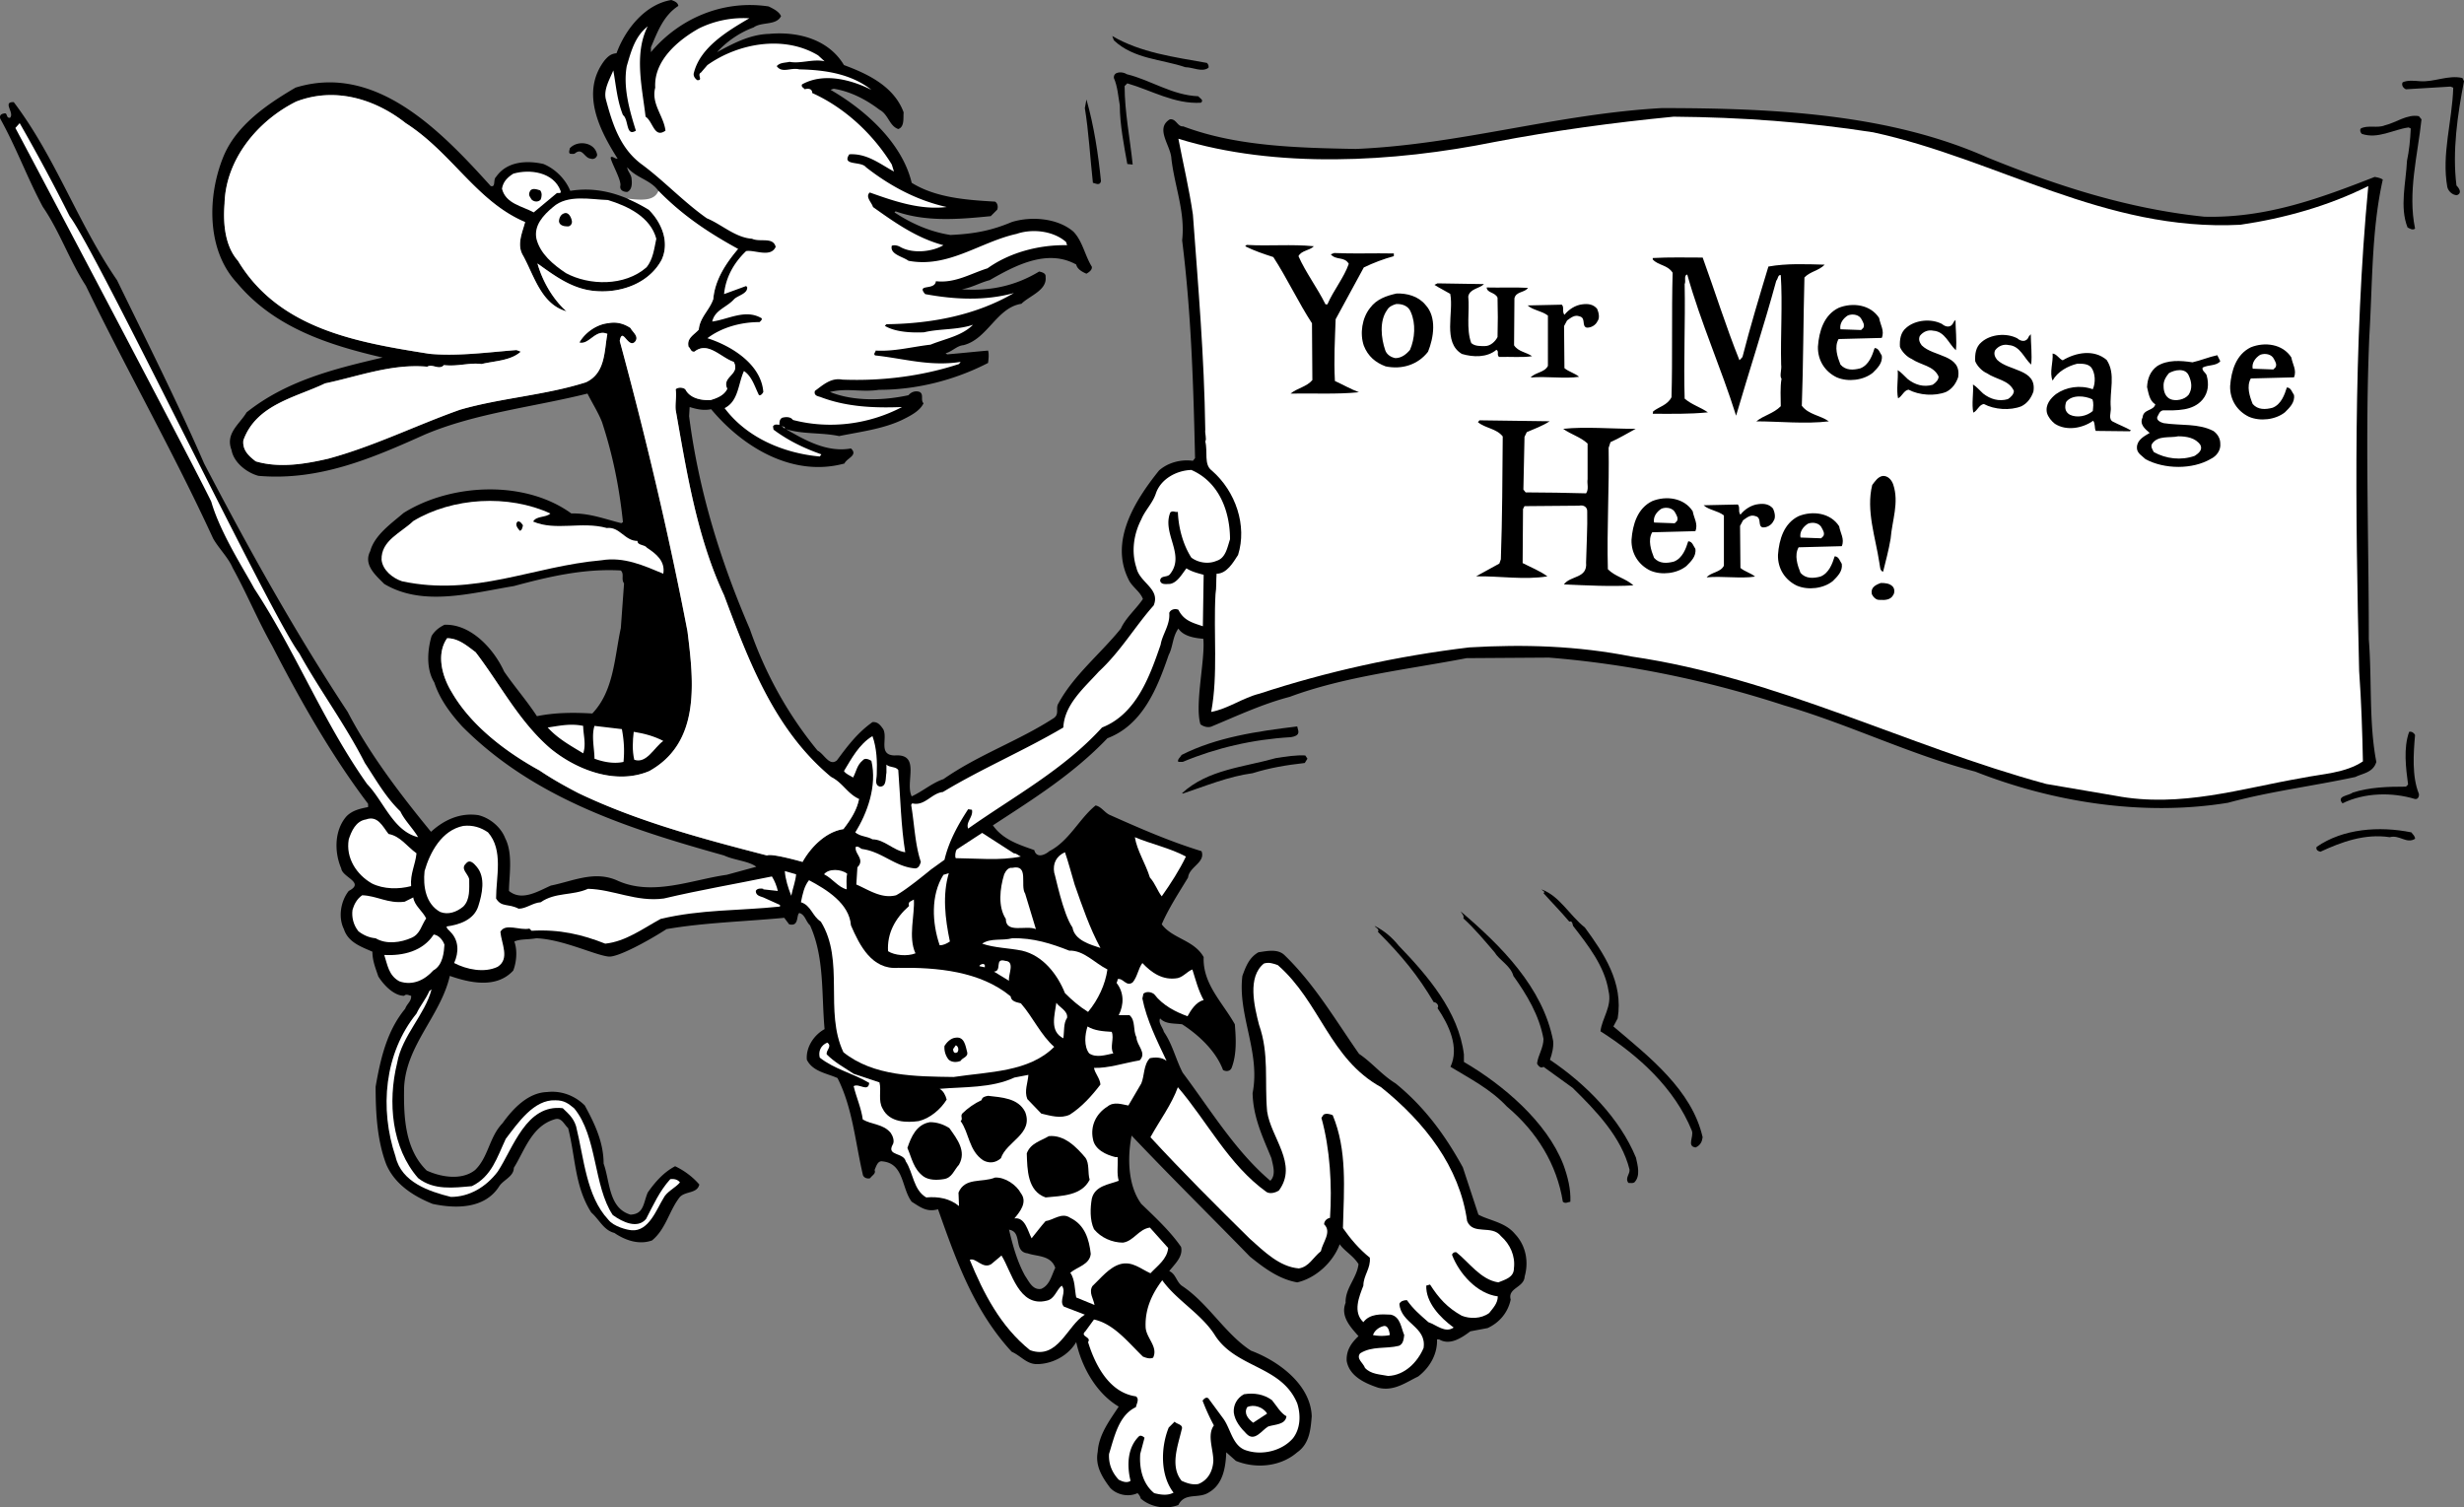 <svg xmlns="http://www.w3.org/2000/svg" width="458.262" height="280.346"><rect width="100%" height="100%" fill="#808080" stroke="none"/><path d="M223.794 118.8c-2.164-.167-3.832-.667-4.633-1.898-1.098 1.5-1 3.399-1.8 4.899-2.099 6.101-4.798 13-11.4 15.5-6.398 6.699-13.8 11.3-21.3 16.199 1.902 2.7 4.902 3.602 7.7 4.602.401 1.597 2 .898 2.8.199 3.7-1.899 5.601-6.102 8.601-8.5 1 .199 1.598 1.199 2.5 1.699 5.598 2.5 11.301 5 17.2 6.8.8 2.102-2.301 2.9-2.5 4.9-1.7 2.8-3.602 5.702-4.899 8.702 2 2.7 6 2.899 7.797 6.098-.2 5 3.5 8.402 5.8 12.5.2 2.5.403 5.5-.597 8.102-.3.699-1.101.699-1.601.398-1.301-3.5-4.5-6.5-7.602-8.5-1.5-.2-3.098 0-4.098-1.098-.402.797.5 1.7.7 2.5 1.601 2.297 2.199 5.098 3.5 7.598 5.101 6.8 9.8 14.602 16.3 20.102 1.098-1.102.5-2.801.2-4.2-1.602-3.902-3.399-7.601-3.5-12.101 1.5-7.602-2.801-14.5-1.899-21.801.598-1.598 1.2-3.398 3-4.398 1.5-.2 3.5-.7 4.797.5 5.602 5.398 9.5 12.097 13.902 18.398 2.399 1.602 4.2 3.902 6.801 5.5 5.399 4.402 9.2 9.602 12.5 15.602l2.899 8.8c2 1.098 5 1.399 6.8 3.598 2 2.102 2.598 5.102 1.801 7.902-.101 2.098-3.203 2.098-2.601 4.297-.5 2.403-2.102 4.301-4.301 5.301l-3.2.602c-1.6 1.199-3.8 2.699-5.8 1.5h-.399c.098 2.699-1.3 5.199-3.5 6.898-2.3 1.102-4.5 2.8-7.402 2.102-2.398-.801-5.398-2.102-5.898-5-.102-1.903.8-3.301 2.199-4.602-1.5-1.7-3.399-3.7-2.399-6.2-.101-2.698 2.098-4.6 2.399-7.198-1-1.602-2.598-2.403-3.5-3.7-1.2 3.297-4.399 6.297-7.899 7.098-3.402-.598-6.199-2.7-8.8-4.8-7.301-7.5-14.899-15-22-22.5-.801 4.1-.7 9.3 1.8 12.702 2.598 2.5 5.399 5.098 7.399 8 .402 1.797-1.098 3.098-2.2 4.5 1.2.5 1.301 1.899 2.301 2.7 4.899 3.199 8.098 9 12.899 12.097 5.101 1.903 11.101 6.301 11.3 12.203-.199 2.399-.398 5.098-2.699 6.7-3.101 2.699-7.699 3.097-11.402 1.597l-1.797-1.597c-.101 2.8-.601 6-3.3 7.5-1.903 1.199-4.403-.102-5.602 2.3-2.3.899-5.2.399-7-1.203-.098-.398-.3-.699-.598-1-1.703.801-3.902.301-5.101-1-1.5-2-2.801-4.097-2.301-6.699.2-3.2 2.2-5.8 3.902-8.398-4.203-2.5-6.902-7.403-7.902-12-1.399 2.398-4.2 4-7.098 4.097-2.101.102-3.101-1.5-4.902-2.297-7.098-7.703-10.399-17.203-13.7-26.5-2.1.598-3.3-.402-4.898-1.402-1.902-2.5-1.402-7.098-5.402-7.5-.899-.2-1.2.902-1.5 1.602.3.699-.5 1-.8 1.5-.4.199-1.298 0-1.4-.7-1.398-6-1.898-12.402-4.699-17.902-2-.898-4.601-1.2-5.699-3.398-.203-2.301 1.297-4.602 3.297-5.7-.598-6.601 0-13.3-2.7-19.3-.8-.7-.898-2-2-2.301-.597.398 0 2.601-1.898 2.101l-.902-1.203c-7.5.703-15 .903-21.898 2.102-3.399 2.199-9.168 5.332-10.801 5.101-2.531-.27-8.5-3.203-13.399-3.402-1.8.3-2.902.102-4.101.602.601 1.699.402 3.8-.2 5.398-3.1 3.402-8.1 2.3-11.8 1-1.7 7.402-8.098 12.8-8.5 20.7-.098 5.402.101 11.5 4.2 15.5 2.6 1.202 6.5 1.902 9-.098 2.5-2.403 2.6-6.102 5.1-8.7 2-2.8 4.801-5.703 8.301-5.8 2.5-.301 5.098.597 7 2.5 1.801 3.3 3.5 6.8 3.5 10.8 1.2 3.297.899 8.297 5 9.5 2.5-.101 2.368-2.101 3.2-4.101 1.398-2 3-3.801 5.101-4.899 1.7.797 3.297 2 4.5 3.399-.402 1.699-2.5 1.199-3.601 2.3-2 2.5-2.602 6-5.2 8.098-2.5.903-5.101-.097-7-1.398-2-.5-2.8-2.5-4.3-3.801-3.102-4.898-2.899-10.2-4.301-15.7-.8-.698-1.2-2.1-2.598-1.6-4.203 1.3-5.5 5.8-7.5 9 0 1.6-1.902 2.202-2.703 3.402-2.7 4.3-8.2 4.199-12.398 3.3-3.5-1.402-7-3.601-8.602-7.3-1.7-4.403-2-9.5-2-14.5.902-5.2 2.102-10.403 5.5-14.5.3-.903 1.203-1.403 1.102-2.403-.5-.097-.899-.398-1.301 0-1.899 0-3.8-2-4.8-3.597-.5-1.5-1.099-2.903-1.099-4.602-2-.898-4.5-1.7-5.3-4.2-1.102-2.198-.602-5.198.898-7.1 3.102-1.598-1.2-2.5-1.398-4.2-1.301-3-1.301-7.098 1-9.7 1.101-1.1 2.5-1.398 4-1.698v-.602c-6.899-9.098-12.735-19.465-17.832-29.367-2.801-5-4.668-9.633-7.368-14.531-.8-1.903-2.632-3.668-3.632-5.47-7.403-16.097-15.97-31.097-23.668-47-3-4.597-4.899-10.163-8-14.663C5.063 33.066 3.063 27.5.063 22.102c-.203-.602.098-.903.7-1 .699-.2.3.898 1.097.8.902-.902-1.5-3 .703-2.902 7.797 10.3 11.899 22.5 19.2 33.102 5.5 11.3 11.199 22.597 16.199 34.097 8.199 15.703 16.8 31.203 26.699 46.203 4.101 7.899 10 15.598 15.5 22.297 2.402-2.199 5.402-3.597 8.8-3.097 2.102.5 4.2 2.199 5 4.3 1.5 2.899.7 7.098.7 9.797 2.402 2 5.5 0 7.8-1 4-.797 8-2.797 12.2-1 6.601 3.102 14-.097 20.5-1l5.5-1.5c-1.5-1.097-4.098-1.199-6-2.097-17.5-4.903-35.3-10.5-48.7-24-2.199-2.403-4.199-5.102-5.199-8.2-1.5-2.402-1.3-5.902-.5-8.601.598-1 1.399-1.602 2.399-2.102 4.902-.199 9.2 4.5 11.101 8.703 2 2.899 4.2 5.399 6.098 8.297 3.402-.699 6.902-.699 10.3-.5 4-4.199 4.102-10.297 5.302-15.898l.601-8.301c-.601-.8.098-1.7-.601-2.398-6.899-.403-13.602 1.199-19.899 2.898-7.902 1.3-16.902 3.902-24.101-.398-1.7-1.7-3.899-3.602-2.602-6.102.8-3 4-5.2 6.203-7.098 8.797-5.5 22.5-6.203 31.2.098 3.398-.098 6.398 1.102 9.3 1.8l.297-.198c-.7-6.602-1.898-12.5-3.898-18.602-.7-1.8-1.801-3.5-2.7-5.3-10 2.5-20.699 3.6-30.199 7.6-9.601 4.302-19.601 8.7-31 7.7-2.203-.598-4.601-2.5-5-4.8-1.203-3.098 1.5-4.798 2.797-7 7.402-5.9 16.3-8.098 25.3-10.2-9.898-2.3-20.097-5.5-27.097-13.898-5.703-6.102-5.5-16.2-2.5-23.5 2.399-5.801 8.098-9.7 13.399-12.801 14.898-4.602 27 8 36.3 18.3 1 .301.399-1.199 1-1.699 2-2.902 5.7-3.101 8.801-2.402 2.2.902 4.098 2.8 5 5 3.852-.629 7.36.066 10.594 1.43A31.822 31.822 0 0 1 120.66 39c2.402 2.402 3.902 6 2.402 9.3-2.402 4.5-7.8 6.302-12.601 5.802-4.102-.403-7.301-2.801-10.5-5.102.898 3.2 2.8 6.602 5.398 8.902-4.7-1.3-6-6.601-8.098-10.402-1.199-2-.101-4.3.399-6.2-9-3.8-13.598-12.898-22.2-18.398-5.699-4.5-13.199-6.8-20.398-4-7.203 3.598-13.101 10.797-13.3 19-.301 3.7.097 7.899 2.5 10.598C51.961 61.3 66.66 63.7 79.86 65.8c5.203.5 11-.3 16.203-.698l.797.3c-1.898 1.7-4.797 1.7-7.297 2.297-2.3-.297-4.402.5-7 .203-.902 1-2.101-.3-3.101.297-6.602-.597-12.801 1.801-19 3.102-5.399 2.601-12.801 3.898-15.2 10.601-.199 1.797 1 2.899 2.301 3.899 4.399 1.3 9.2.5 13.5-.5 8.5-2.301 16.297-6.2 24.5-9.102 7.598-2.199 15.899-2.699 23.399-5.097 3.699-1.7 3.398-5.903 4-9-2.2-1-3.399 2.097-5.2 1.597 1-1.797 3.2-3.398 5.399-3.597 1.5-.301 2.902.097 4.101.898.399.8 1.7 1.602.801 2.602-1.3 1.199-2.3-2.903-2.8-.2 4.8 17.7 9.097 35.797 12.597 54 1.203 9.598 2.402 20.7-7.098 26-6.101 2.598-13.402-.101-18.402-4.203-5.898-5.097-9.297-11.898-13.898-17.898-1.602-1.2-3.2-2.602-5.301-2.602-2.098 3-.899 7.203.902 10.102 3.598 6.199 10.098 11.101 16.297 14.5 2.203 1.5 4.703 2.898 7.203 4.199 11.098 5.3 23.098 8.5 35.098 11.602.7-.403 5.2.8 6.601 1.199 1.5-2.7 4.301-5.602 7.598-6.102 1.3-1.699 2.5-3.5 2.902-5.597-2.199-1-3-3-5.199-4.102-10.5-8.7-15.3-21.5-19.902-33.8-5-10.7-6.899-22.598-9-34.5-.098-1.298.2-2.598 0-3.798.402-.402 1.3-.402 1.8 0 .801 1.598 2.801 2.098 4.7 2 1-.3 2.5-.8 3.101-2.101-1.101-2.301 2.5-2.602 1.2-5-2.399-.801-4.801-3.899-7.301-1.899-.7.098-.7-.601-1.098-.902-.402-1.598 1-2.2 1.899-3.2.199-2.3 2-3.6 2.699-5.698.3-3.602 2.402-6.7 4.601-9.301-5.3-2.899-10.199-6.102-14.8-10.801-1.5-2.098-4.2-2.398-5.801-4.398 0 .699.8 1.398.8 2.199.102.8.102 2-.8 2.398-.7 0-1.399-.297-1.3-1.097.3-1-1.7-4.352-1.798-5.301.297-.399.797.3 1.297.199-3.297-5.2-7-12.3-2.398-18.3.699-.798 1.199-1.2 2.199-1.298C116.262 5.5 119.96.801 124.86 0c.5.2 1.202.402 1.3 1.102-2.8 1.8-3.899 4.898-5.098 7.699v.898c5.2-6.199 13.297-9.797 21.899-8.5.8.403 1.898.903 2.3 1.801-.902 1.8-3.601 1-5.101 2.102-2.5.898-5 2.597-6.8 4.597 2.8-1.5 6-3.297 9.702-3.398 5.5-.5 11.098 1.101 13.899 5.8 4.3 1.598 9.3 3.899 11.101 8.801-.101 1 .2 2.7-1 3.098-1.703-.598-1.8-2.7-3.5-3.598-2.5-1.902-5.402-3.402-8.5-3.902l-.601.2c6.398 3.702 13.3 9.8 15.101 17.3 4.5 2.8 10.297 3.2 15.5 3.5.5.3.598 1 .399 1.5l-1.2 1.2c-6 .6-12.101 1.1-17.699-.9l-.203.2c3.203 2.102 6.602 3.602 10.402 4.2 4.399-.2 7.598-.798 11.399-2.4 3.5-1.1 8.5-.8 11.5 1.802 1.7 1.8 2.101 4.398 3.402 6.5.098.597-.5 1-1 1.3-.703-.3-1.703-.8-1.902-1.703-5.399-3-11.399.203-16.098 2.903-1.902.5-3.3 1.398-5.203 1.699 5.402.398 10.102-.7 14.402-3.301.5.102 1.301.3 1.2 1 .3 2.5-3 3.5-4.5 5-4.602.7-6.301 6.602-10.801 7.7-1.2.1-2.098 1.202-3.3 1.5l.3.202c2.5-.203 5.2-.5 7.601-.703.2.602.098 1.602 0 2.301-6 3.102-13.101 5-20.3 5-3.301.5-5.899-.398-9.102.402 4.5 1.797 10 1.598 14.602.598.5-.598 1.3-.898 2.101-.598.797.5.098 1.5.7 2.098-.7 1.5-2.602 2.402-4 3.102-3.602 1.699-7.801 2.199-11.7 3-3.3-.7-6.8-.301-9.902-1.301 3.601 2.101 7.7 4.398 12.101 3.601 1.399 1.297-.8 1.797-1.199 2.797-9.5 2.602-18.8-2.898-24.8-10.097-1.403.3-2.7 0-4-.403l-.102 1.703c1.8 14 5.902 27.098 11.3 39.598 2.801 8.102 7 15.8 12.602 22.602 1.2.597 2.2 3 3.598 1.8 2-2.703 3.8-5.101 6.601-7.101 1-.102 1.5.601 2 1.3.899 1.7-1 4.801 2.098 4.899 5-.398 1.902 5 3.203 7.602 2-.903 3.797-2.5 5.899-3.2 6.601-4.601 14-7.101 20.601-11.402 1-.8.2-1.8.797-2.7 2.8-5.198 7.902-9.3 11.602-13.898.898-2 2.898-3.703 4.101-5.5-.5-1.402-2.101-2.3-2.703-3.703-3.5-7.097 1.203-14.597 5.703-20.199 1.7-1.5 4.098-2.098 6.297-1.8l.402-.5c-.3-13.298-.699-26.9-2.402-40.5.602-5.298-1.398-10-2-15.2-.098-2.398-3.098-5.598-.297-7.3 1.2-.2 1.399 1.402 2.5 1.3 9.797 3.7 21.098 4 32.098 4.2 19.3-.798 37.3-6.5 56.902-7.598 21.098 0 42.399 1.097 60.598 9.199 12.8 5.199 25.902 9.5 40.3 11 11.602.3 21.7-3.5 31.7-7.399.5.098 1.101.2 1.5.5-2.098 9.399-1.899 19.098-2.5 29.098-.8 18.402-.098 37.602-.098 56.402.598 7.598 0 15.598 1.399 22.797-.602 2-2.5 2.102-3.899 2.801-7.902 1.7-16 2.7-23.703 4.8-16 2.602-32.797-.198-47-5.8-12.2-3.2-23.5-8.8-35.5-12.3-14.098-4.598-28.797-7.7-43.797-8.9l-15.3.102c-10.903 2.098-22.7 3.399-32.903 7.2-5 1.3-9.7 3.5-14.5 5.5-.7.3-1.598 0-2.098-.403-1.101-3.699.934-12.199.532-15.898ZM187.66 228.7c.7 2.902 1.5 5.902 3 8.6.7 1 1.402 2.7 3 2.4 1.601-.7 1.902-2.5 2.601-3.9-.8-2.398-3.5-2.1-5.101-2.698-2.8-.301-.899-4-3.5-4.403"/><path fill="#fff" d="M122.462 35.5c4.601 4.7 9.5 7.902 14.8 10.8-2.199 2.602-4.3 5.7-4.601 9.302-.7 2.097-2.5 3.398-2.7 5.699-.898 1-2.3 1.601-1.898 3.199.399.3.399 1 1.098.902 2.5-2 4.902 1.098 7.3 1.899 1.301 2.398-2.3 2.699-1.199 5-.601 1.3-2.101 1.8-3.101 2.101-1.899.098-3.899-.402-4.7-2-.5-.402-1.398-.402-1.8 0 .2 1.2-.098 2.5 0 3.797 2.101 11.903 4 23.801 9 34.5 4.601 12.301 9.402 25.102 19.902 33.801 2.2 1.102 3 3.102 5.2 4.102-.403 2.097-1.602 3.898-2.903 5.597-3.297.5-6.098 3.403-7.598 6.102-1.402-.399-5.902-1.602-6.601-1.2-12-3.101-24-6.3-35.098-11.601-2.5-1.3-5-2.7-7.203-4.2-6.2-3.398-12.7-8.3-16.297-14.5-1.8-2.898-3-7.1-.902-10.1 2.101 0 3.7 1.402 5.3 2.6 4.602 6 8 12.802 13.9 17.9 5 4.1 12.3 6.8 18.401 4.202 9.5-5.3 8.301-16.402 7.098-26-3.5-18.203-7.797-36.3-12.598-54 .5-2.703 1.5 1.399 2.801.2.899-1-.402-1.801-.8-2.602-1.2-.8-2.602-1.2-4.102-.898-2.2.199-4.399 1.8-5.399 3.597 1.801.5 3-2.597 5.2-1.597-.602 3.097-.301 7.3-4 9-7.5 2.398-15.801 2.898-23.399 5.097-8.203 2.903-16 6.801-24.5 9.102-4.3 1-9.101 1.8-13.5.5-1.3-1-2.5-2.102-2.3-3.899 2.398-6.703 9.8-8 15.199-10.601 6.199-1.301 12.398-3.7 19-3.102 1-.597 2.199.703 3.101-.297 2.598.297 4.7-.5 7-.203 2.5-.597 5.399-.597 7.297-2.297l-.797-.3c-5.203.398-11 1.199-16.203.699-13.2-2.102-27.898-4.5-35.598-17.301-2.402-2.7-2.8-6.898-2.5-10.598.2-8.203 6.098-15.402 13.301-19 7.2-2.8 14.7-.5 20.399 4 8.601 5.5 13.199 14.598 22.199 18.399-.5 1.898-1.598 4.199-.399 6.199 2.098 3.8 3.399 9.102 8.098 10.402-2.598-2.3-4.5-5.703-5.398-8.902 3.199 2.3 6.398 4.7 10.5 5.102 4.8.5 10.199-1.301 12.601-5.801 1.5-3.301 0-6.899-2.402-9.301a31.822 31.822 0 0 0-4.004-2.07c3.055.37 5.055.37 5.805-1.43m101.25 80.969.148-9.567c-1.098-.3-2.297-.601-3.2-1.203-.8 1-1.698 2.703-3.097 2.903-.703 0-1.601.199-1.8-.602.097-1.098 1.398-.5 1.898-1.3 2.8-3.598-1.598-7.5 0-11.4.5-.398.8 0 1.402-.1.098 2.8.899 6 2.5 8.5 1.2.902 3.098 1.3 4.7.6 1.699-.5 2-2.5 2.5-4 0-5.3-2.102-10.698-7.2-12.898-2.8.098-5.703 1.7-6.601 4.399-.602 1.8-2 3.101-2.7 4.8-1.402 2.7-1.902 6-.902 9 .602 2.801 4.5 3.899 3.203 7-3.402 3.801-6.101 8.5-10.203 12.301-2.7 3-6.398 6.098-6.598 10.399-7.3 4.3-15.101 7.601-22.402 12-2.098.199-3.398 2.699-5.7 2.101l-.198.297c.601 3.5.699 7.301 1.8 10.602-.199.601-.402 1.199-1.101 1.199-3.7-.3-6.098-3.098-9.8-3.598-.4-.101-.7-.601-1.2-.402-.3 1.3 1.8 2.3.3 3.8l-.199 3.2c2.301 1 4.7 2.7 7.399 2 1.902-1 6-4.398 6.5-4.8l2.5-1.798c.8-3.402 2.5-6.5 4.402-9.402l.7.102c.3 1.3-1.2 2.3-.7 3.5 8.5-6 17.7-10.903 24.899-18.801 6.398-2.5 8.898-9.602 10.898-15.399.3-1.902 1.8-3.703 1.602-5.902.199-.598 1-.898 1.699-.598 1 2 2.55 2.399 4.55 3.067"/><path fill="#fff" d="M139.36 3.402c-4.098 2.399-9.098 5.399-10.297 10.098-.203.602.2 1.102.598 1.402 1.2.098-.098-1 .7-1.402l1.202-1.398C137.36 8 145.86 6.5 152.161 10.3l1.2 1.101c-2.099-.5-4.5.5-6.5.098-.798.2-1.798.102-2.4.8 1 1.4 2.602.2 4.2.602 5 .098 9.7.899 13.402 3.797-3.601-1.797-8.8-3.297-12.902-1-.2.5.3.602.5.903.7-.2 1.402-.102 1.402.699 6 2.699 11.297 7.601 14.797 13.3l.402 1.301c-2.601-1.402-5-3.402-8.3-3.203-1.5 2.203 2.199 1.203 3.101 2.403 4.598 3.597 9.598 6.199 15 7.398-4.902.602-9.8-1.098-14.3-2.7-.903.802.398 1.9.597 2.7 4.203 3 8.203 5.8 13.102 7.102-1.801 1.097-5.399 1.699-7.899.398-.5-.3-1.101-.5-1.703-.3-.398 1.6 2 2 3.102 2.8 7.398 1.402 13.3-3.5 20.101-5 2.899-1 6.797-.598 9.2 1.5l.199.602c-5.102-.102-10.602 1.3-14.801 4.3-3.2 1-6 2.797-9.598 2.399-.203 1.8-3.703.398-2 2.398 5.399 1 11.098 1.301 16.5-.199-7 4.102-15.3 5.7-23.703 5.8l-.297.302c2 1.199 5.098 1.3 7.297 1.199 2.902-.7 6.102-.399 9.102-1.399-2.102 2.098-5.2 2.598-7.899 3.7-3.5.398-6.703 1.3-10.203 1.097 0 .301-.5.602-.098.903 5.5.597 10.2 2.097 15.899 1.199l-.301.398c-6.7 2.203-14.098 3.203-21.7 2.903-2.097-.403-3.597 1-5.097 2.097-.3 1 .797 1 1.2 1.203 4.8 1.797 9.898 2 15 1.797-6.102 3.203-13.403 4.203-20.301 2.403-.399-.602-1.301-.602-2-.403-.5.301-.5.801-.5 1.301-.399 0-.899-.2-1.2.3l.098.602c2.8 2.098 5.8 3.5 8.902 4.598l-.3.402c-6.602-.601-13.5-3.402-17.7-9 2.598-1.3 2.5-4.5 3.598-6.902 1.5 1 2 2.902 2.8 4.5.403.102.7-.398.802-.598-.399-5.203-6-8.601-10.399-10 2.5-1.902 6-3 9.7-3 .199-.203.5-.402.398-.703-3-1.797-6.2.203-9.2.602.5-2.2 2.7-2.602 4.102-4.2.797-.699 2.5-1 2.399-2.199l-.2-.203-4.101 1.5c.3-3 1.7-5.699 4.101-8 1.5-.297 4.598 1.301 5.5-.797-.5-1.902-2.902-.8-4.402-1.5-3.098-.203-5.7-2.703-8.398-3.8-4.399-3.102-8.102-7.102-12.2-10.102-4-3-5.402-7.598-6.601-12.098-.399-1.8.7-3.601 1.402-5.3.5 2.699.7 5.597 1.797 8.3 1.102.797.5 4.098 2.402 2.899-1.199-3.801-2.402-8.102-1.699-12 .797-2.7 1.5-5.5 3.899-7.399-2.602 5.098-1 11.5-.399 16.797 1.399.903 1.598 4.102 3.7 2.602-.301-2.7-2.7-5-1.903-8-.297-5 4.203-8.801 8.102-11a18.681 18.681 0 0 1 9.398-1.899"/><path d="M224.462 11.7c.199.202.398.5.3.902-1.199.898-2.902-.102-4.3-.102-4.399-1.5-9.602-1.5-13.301-5l-.3-.8c5.3 3.1 11.5 3.902 17.6 5m-1.601 6.202c.3.399 1.102.7.5 1.2-4.898.3-9.2-2.301-13.7-3.602l-.5.5c0 4.8 1 9.7 1.5 14.602l-1-.102c-.597-3.3-1.398-7.398-1.398-10.898-.3-1.7-.402-3.5-1.101-5.102-.098-1.3 1.7-1.2 2.402-.7 4.5 1.102 8.399 3.9 13.297 4.102m235.402-2.8c-1.199 6.199-2.199 13-1.402 19.398.5.5 1.102 1.402.102 1.8-.801 0-1.602-.698-1.801-1.5-1.098-6.1.902-12.198 1.101-18.5l-.5-.198-8.3.5c-.5-.2-.899-.801-.602-1.301.902-.399 2-.301 3.203-.2 2.7.2 5.2-1.199 7.899-.601l.3.602M204.762 33.7c-.199.902-1 .402-1.5.3-.5-4.5-.8-9.7-1.5-13.898l.301-1.602c1.399 4.902 2.2 10.2 2.7 15.2"/><path d="M450.36 22.2c-.7 6.6-2.598 13.6-1.2 20.3-.398.402-1 0-1.398-.2-1.5-3.8-.3-8.3-.101-12.398.402-1.902.601-3.902.7-6l-.4-.203c-2.898.403-5.699 2.203-8.699 1.203-.3-.3-.402-.703-.199-1 1.297-.703 3.098 0 4.5-.601 2.098-.5 4.098-2.102 6.297-1.7l.5.598"/><path fill="#fff" d="M348.36 24.602c23.102 5 43.102 18.5 68.3 17.199 8.2-1.2 16.403-3.5 23.802-7.2-2.801 29.5-2.399 60.801-1.7 90.2.399 5.5.598 11.601.7 16.8-3.301 2.2-7.5 2.301-11.399 3.098-11.101 1.903-22.5 5.602-34.601 3.301l-12.899-2.2c-26.101-7.1-49.8-19.698-77.101-23.698-10.102-2-20-2.301-30.2-1.7-13.402 1.598-26.5 4.5-39 8.598-3.199.8-5.8 2.8-9 3.402 1.301-6.902.399-14.703.801-21.902.2-1.2.098-2.5.2-3.8 1.898 0 3.097-2.098 4-3.5 1.699-5.4-.403-11.798-4.903-15.7-1.5-1.098-.7-3.5-1.2-5.398.302-.5-.097-1.403 0-2.2-.198-13.703-1.3-26.402-2.3-40-.7-4.8-1.797-9.402-2.7-14.101 18.102 5.601 40 4.398 58.802.601 11-2.101 22-3.601 33.3-4.703 12.598.102 24.899 1 37.098 2.903"/><path d="M111.063 28.8a.89.89 0 0 1-1.203.7c-1.2-.098-1.5-2.098-2.898-1-.2.2-.602.102-.899.102-.402-.2-.101-.7-.101-1 1.398-1.602 4.699-1.2 5.101 1.199"/><path fill="#fff" d="M104.262 35.5c.2.7-.601.2-.8.5l-4.2 3.5c-2.199-1.2-5.199-1.598-5.902-4.398.203-1.301 1-2.102 2.102-2.801 3.101-.899 7.5-.301 8.8 3.199"/><path d="M100.462 35.402c.398.5.3 1.2.101 1.7-.402.5-1.203.5-1.703 0-.2-.403-.598-.7-.398-1.301.3-1 1.3-.602 2-.399"/><path fill="#fff" d="M113.063 37.2c3.598 1.1 7.899 3.1 9 7.202-.402 1.899-.601 3.797-1.8 5.297-4.102 3.602-10.7 3.403-15 1.102-2.403-1.602-4.801-3.602-5.5-6.399-.5-2.5 1.3-4.402 3.097-5.902 2.703-2.398 7-1.398 10.203-1.3"/><path d="M106.36 41.102c.102.5-.297 1.097-.898 1-.602 0-1.399-.2-1.5-.903 0-.597.3-1.297.898-1.5.902-.398 1.402.801 1.5 1.403"/><path fill="#fff" d="m145.962 79.7-.602-.5.602.3zM102.36 95.5c-.797.8-2.598.402-3.2 1.5 4.2 1.8 9-.098 13.7 1.2 2.402-.298 3.3 2.402 5.703 2.402 0 .898 1.297.597 1.797 1.3 1.703 1.098 3.402 2.5 3 4.797-3.598-1.5-7.297-3.199-11.5-2.5-12.7 1.102-23.598 6.801-37.098 3.903-1.8-.602-3.601-2.102-3.8-4-.102-3.602 3.601-5 5.898-7.2 7.3-4.402 17.703-5 25.5-1.402"/><path d="M97.262 97.7c-.101.402-.199 1-.601 1-.3-.4-1-1.098-.399-1.7.5-.098.7.3 1 .7"/><path fill="#fff" d="M12.946 40.2c5.098 6.702 37.516 74.5 42.715 81.3 3.7 6.7 8.601 13.3 12.2 20.402 2 3 3.8 6.297 6.6 9 .801 1.7 2.301 3.098 3.301 4.797-4.601-1.097-6.402-6.699-9.5-9.898-8.199-11.602-13.27-24.633-20.968-36.332-1.7-3.2-6.332-10.336-8-16.168C36.696 87.8 5.762 29.199 2.86 23.8l.8-.899A357.673 357.673 0 0 1 12.947 40.2m95.515 94.8c0 1.602.601 3.402 0 5.102-2.301-1.403-4.7-2.7-6.602-4.801 2.102-.301 4.203-.801 6.602-.301m7.198.602c.403 2.199.5 4 .302 6.097-1.801.403-3.801 0-5.399-.597 0-1.801-.601-4.2 0-6.102l5.098.602"/><path d="M241.462 135.902c.199.899-.801 1.098-1.399 1.2-7 .398-13.902 2-20.101 4.597h-.801c-.3-.398.402-.898.601-1.297 6.5-3.3 14.098-4.402 21.5-5.3l.2.8"/><path fill="#fff" d="M123.36 137.8c-1.7 1.2-3.098 4.302-5.398 3.5-.399-1.698-.301-3.5-.102-5.198 1.902.3 3.8.8 5.5 1.699"/><path d="M449.16 136.7c-.3 3.402-.597 7.702.7 10.902.102.398-.098 1.097-.7 1-4.3-1.301-9.398-1.2-13.5.8-1.198-1.402 1.2-1.402 1.903-2 3.2-1 6.399-1.101 9.899-1.101l.398-.399c-.398-3-.898-6.8.203-9.8.5-.102.899.199 1.098.597"/><path fill="#fff" d="M163.063 144c0 .902-.5 2 .598 2.3 1.3 0 1-1.698 1.2-2.6v-1.5c.6.6 1.702.3 2.202 1 .399 5.1.5 10.5 1.297 15.3-2.2-.3-3.898-2.398-6.098-2.398-1-.602-2.3-.5-3.199-1.301 2.2-3.5 4.098-8.602 3-13.301-.5-.3-1.203-.598-1.601-.098-1.102.899-1.2 2.098-1.801 3.2-.598-.403-1.3-.602-1.7-1.2 1.4-2.3 2.801-5 5.301-6.5.801 2.2.899 4.797.801 7.098"/><path d="m243.16 141.102-.5.8c-3.5.399-6.5.899-9.698 1.899-4.5.601-8.801 2.398-13 3.8l-.102-.101c4.8-4.398 11.402-4.8 17.402-6.5 1.801-.3 3.899-.598 5.5-.5l.399.602"/><path fill="#fff" d="M72.262 155.102c2.2.398 3.399 2.3 5.2 3.597-.2 2.102-1.2 3.801-1 6.102-2.301.601-5.102.601-7.301-.5-2.8-1.602-4.899-4.7-4.3-8.2.5-1.5 1.3-3.402 3.202-3.699 2.2-.8 3.098 1.297 4.2 2.7m18.499-.302c2.899 3.302 1.5 8.302 1.5 12.302 1.032 1.699 2.2.867 4.2 1.898 1.398 0 2.601-1.098 4.101-1.2 2.7-1.898 5.899-1.198 8.797-2.5 4.703.102 9 2.5 14.102 1.802 6.8-1.602 13.3-2.7 20.101-4.102.5.8.899 1.8 1.098 2.7l-2.7-.298v-.101c-.398-.102-1.199-.102-1.398.398 0 .903.899 1 1.399 1.203l3.101 1.399v.3c-7.601.801-14.703.5-22.203 2.301-3.297 1.797-6.5 4.2-10.297 4.598-4.3-1.7-8.5-2.7-13.703-2.398l-.398-.403c-1.801.403-4.5-1.097-5.399.602.2 2.199 1.797 5-.5 6.5-2.5 1.199-5.8.5-8.101-.7.898-2 .898-4.199-.7-5.8-.199-.301-.699-.5-.699-1 2.297-.301 5.098-1.2 5.899-3.801.699-2.2 1.398-5.3-.301-7.3-.5-.598-1.3-1.5-2-.598-1.098 1 .402 1.898.601 2.898 0 1.8.2 3.8-1.101 5.102-1.2 1-2.8 1.597-4.3 1-2.7-1.5-3.2-4.801-2.9-7.602 1-3.5 3.2-7.598 7.2-8.398 1.8-.2 3.3.3 4.601 1.199"/><path d="M449.16 156c-1.597 1-2.898-.8-4.698-.3-4.7-.7-9 .902-12.899 2.702-.5-.101-.902-.402-.703-.902 4.902-3.398 11.602-3.898 17.602-2.7.3.4.699.7.699 1.2"/><path fill="#fff" d="M188.563 158.7c.5 0 .797.402 1.297.6-3.898.802-8.23.333-12.098.302-.199-.2-.101-1.332.2-1.633l4.699-3.067 5.902 3.797m32 .601c-1.203 2.5-2.8 5-4.5 7.4-.8-1-1.203-2.4-2.203-3.5-.797-2.598-2.398-5-2.797-7.5 3.098 1.3 6.5 2 9.5 3.6m-20.703 5.2c1.402 4 2.8 8.102 4.8 11.8-1.8-.6-4.8-1.398-5.198-3.8-1.801-2.598-3.2-9.8-3.399-10.2-.3-1.698.399-3.1 2-3.8.598 1.7 1.2 4 1.797 6m-9.2 1.7 2 6.6c-1.8-.8-5.597.9-5.597-1.898-1.5-2.3-1.101-5.703-.3-8.3.3-.602.699-1.301 1.5-1.2 3.199-.703 1.398 3.297 2.398 4.797m-33.098-3.699c-.203.8-.101 1.902-.101 2.902-1.602-.402-2.602-2-4.2-2.8.801-1.102 3.2-1 4.301-.102m-9.5.102c-.101 1.3-.601 2.5-.902 4-.598-1.5-1.098-3.102-1.2-4.602l2.102.602m28.597 12.5c-.597.398-1.198.699-1.898.699-1.402-4.102-1.699-9.301.7-13.102l1-.297c-1.2 4-.7 8.399.199 12.7m-18.399-3c1.598 3.699 3.899 8.3 8.801 7.898 7.2-.098 15.2.602 20.899 5.3.101 1 1.199 1.102 1.898 1.302 2.203 2.5 3.703 5.898 6.203 8.097-4.703 4.703-12.101 4.602-18.703 5.602-7.098-.102-14.898-.102-20.5-4.602-3.598-7.597.3-17-4.2-24.297-1.597-1-1.8-3-3.698-3.601.3-1.5.601-3 1.5-4.102 3.199 1.703 7.5 4.301 7.8 8.403"/><path d="M294.762 172.5c3.5 4.8 7.2 10.2 6.098 16.902l-.797 1.5c6.598 5.598 14.598 11.797 16.598 20.598-.098.8-.399 1.5-1.3 1.902-1.7-.203-.298-2-.7-3.101-3.2-7.899-9.899-14-17-18.5.3-2.5 2.2-4.602 1.5-7.5-.7-4.602-3.899-8.602-6.598-12.102-.101-.297-.101-1-.703-.797-1.598-1.902-3.2-3.5-4.797-5.3l.2-.2-.602-.5c3.402 1.2 5.2 4.797 8.101 7.098"/><path fill="#fff" d="m75.262 167.7 1.598-.798c.203 1.5 1.703 2.5 2.402 3.899-.902 1.3-1.101 2.898-2.699 3.601-2 .899-4.703 1.297-6.703.098-1.2-.098-2.297-.598-3.2-1.3-.898-1.098-1.3-2.598-1.097-4 .297-1 .797-2 1.797-2.7 2.8.102 4.8 1.602 7.902 1.2m95 9.6c-1.5.602-3.902.4-5.101-.398-.2-3.3 1.3-6.101 3.902-8.402-.203-.898.297-.8.899-1.2.199 2.802-1.102 7 .3 10"/><path d="M288.86 193.602c.102 1.199-.2 2.398-.598 3.5 6.7 4.5 13 10.898 16 18.199.301 1.398.899 3.398-.3 4.601-.301.2-.7.098-1.102.098-.7-.898.3-1.598.203-2.5-1.5-6-6.203-10.898-10.601-15.2l-5.399-3.898c-.5.399-1-.203-1.203-.601.203-1.602 1.203-2.899 1.203-4.602-.8-4.398-3.101-8.199-5.601-11.699-.5-1.898-2.602-2.898-3.5-4.398-1.801-2.102-3.7-4.403-5.801-6.301.2-.5-.3-.899-.5-1.301 7.402 6.3 15.3 14.102 17.2 24.102m-28.701-17.7c5.302 5.5 11.102 12.2 12.102 20.2v1.398c7.2 4.2 15.399 11.102 18.5 19.102.801 2.199 1.399 4.5 1.301 6.898-.601.102-.902.402-1.402 0-1.098-6.898-4.8-13-10.399-17.7-3.101-3.3-6.902-5.198-10.5-7.398 1.7-3.601-.3-7.8-2.402-10.902.402-.598-.398-1.2-.7-1.098-2.898-4.902-5.898-8.601-10.398-13.101.399-.5-.5-.801-.601-1.102 1.8.903 3.2 2.102 4.5 3.703"/><path fill="#fff" d="M82.66 175.7c-.097 1.202-.198 3.769-2.097 4.8-1.5 1.7-3.8 2.902-6.3 2-2-1.098-2.2-3.098-2.801-4.898 3.5.199 7.199-.7 9.199-3.801.902.101 1.7 1 2 1.898"/><path d="M220.563 177.5c.2 1.2-1.203 1.8-2 2.2-2.3.8-3.703-1.5-4.601-2.9.199-1 .5-1.8 1.101-2.698a44.812 44.812 0 0 0 5.5 3.398"/><path fill="#fff" d="M198.86 176.8c2.703-.1 4.703 2.302 7.102 3.5-.399 2.802-1.7 5.602-3.602 7.9-1.598-1-2.898-2.098-4.297-3.5-1.402-3.5-4.101-7-8-7.9-2.5-.5-5.101-.5-7.402-1.3 1.601-1.098 3.7-.5 5.601-1 3.899-.098 7.301 1 10.598 2.3"/><path fill="#fff" d="m187.66 182.402-2.8-1.703c1.602-.097 0-2.597 2.102-2 1.898.102.5 2.602.699 3.703m31.402-.5c1.098-.3 1.7-1.203 2.7-1.601.597 1.898 1.097 3.898 2.097 5.699-1.398.3-2.398 1.902-3 3-2.2-.8-4.598-2-6.2-4.098-.5-.402-1.398-.601-2-.101l-.198.898c.8 4 2.699 7.801 4.5 11.602-.899-.7-2.102-.7-3.102-.5-1.2 1.199-1 3.3-1.598 4.699l-2.402 4.102c-1.2-.2-2.7-.801-3.898.199-2.102 1.3-3.2 3.601-2.7 6 .301 2 2.5 3 4.2 3.398h.398c.102 1.5-.2 3 .203 4.403-1.8.699-4.402.898-5 3.3-.3 1.7-.402 4 .399 5.7 1.3 1.597 3.398 2.5 5.398 2.5 2-.301 2.902-2.5 5-2.801l3.402 3.8c-.199 2.098-2 3.301-3.3 4.7-1.801-.801-3.399-2.301-5.602-1.7-2.098.598-3.7 2.7-5.2 4.098-.698 1.203.2 2.301.403 3.5l-3.402-1.398c-.3-1.399-.2-3.301-1.098-4.602 1.297-1.097 3.598-1.5 3.797-3.5-.297-2.699-1.098-5.398-3.797-6.699-1.601-1.098-3.101.402-4.601.602-.899 1-1.7 2.097-2.602 3.199-.7-1.301-1.2-4-3.2-3.7 1-1.199 2.5-3 1.2-4.699-.797-1.5-2.898-3-4.797-2.902-2.402 1-5.601-.098-6.8 2.8l.097 2.5c-1.7-1.398-3.797-1.8-6.098-1.6-2.402-1.4-2.402-4.598-3.8-6.7-.399-1.7-3.5-1-2.5-3 .5-.7.101-1.7-.301-2.3-1.399-1.7-3.5-1.5-5.2-2.5-.3-2.2-1.199-4.098-1.699-6.2 1-.598 2.7 1.2 2.899-.598-3-1.8-6.399-2.5-9.2-4.703-.3-1.199.2-2.297 1.4-2.797 1 .7-.298 1.399-.099 2.2 1.5 1.5 3.2 2.398 5 3.597l4.801 1.602c.399 1.5-.3 3.398.598 4.898 1.3 2.602 4.5 2.602 6.7 2.301 2.1-.5 4.1-2.2 5.202-4-.203-.8-.601-1.598-1.3-2 4.5-.398 9.597-.098 13.898-2.098l2.601-.5c-.101 1.5-.8 3-.199 4.5l2.598 2.7c1.7.398 3.601 1 5.3.199 2.2-1.399 4.102-3.5 5.7-5.602-.098-1.199-1-2-1.2-3.097 2.602.097 5.602-.903 8.5-1.403 1.4-1.398-.6-2.797-.6-4.297-.7-1.3-.099-3.101-1.298-4.101h-2c1-2 1-4.2-.402-6 .101-.301.2-.399.2-.7 1-.3 1.6 1.5 2.8.598.902-1.097 1-2.5 1.8-3.597 1.7 1.8 3.801 3.3 6.602 2.8"/><path fill="#fff" d="M237.66 179.5c7.903 6.902 9.602 17.402 19.2 22.7 8.102 6.5 14.602 14.8 16 24.902 1.102 2.699 4.602.597 6.3 2.8 1.7 1.5 2.7 3.7 2.403 6 0 1.7-1.703 2.098-2.902 2.598-3.3-.5-5.5-3.8-7.8-5.598-.4-.101-.798.2-.798.5 1.297 3.399 4.598 7.2 8.5 7.7 0 1.3-.902 2.199-1.601 3.097-1.5 1.102-3.602 1.102-5.102.5-2.7-1.5-4.297-3.297-5.898-5.797l-.7.2c-.101 3.097 2.5 5.898 5.098 7.8-1.598 1.098-3.2-.5-4.7-1-1.597-1.402-2.8-2.402-4-4.101-.597 0-1.198.199-1.398.699.301 3.7 5.098 4.2 4.5 8.2-1.101 2.6-3.5 5.1-6.601 5.202-1.5-.3-3.2-.3-4.3-1.5-.298-.902-1.7-1.703-.9-2.703 2.2-1.398 4.801-.797 7.2-1.398.8-.301.902-1.2 1-2-.598-1.399-.7-3.399-2.5-3.801-1.8-.098-3.899-.2-5.098 1.402-2-1.902-.8-4.703 0-6.8 0-1.903 1.399-3.2 1.2-5.2-2-1.601-3.602-3.5-5-5.5.199-7.402.8-14.5-1.903-21-.5-.203-1.2-.402-1.7-.101l-.398.601c1.598 5.7 2 12.598 1.598 18.598-.598.102-1.098.602-1.098 1.2 1.5 1.402-.3 3.402-.601 5-1.5 1.202-2.2 2.902-4.098 3.202-3.601-.3-6.402-3.101-9.101-5.5-6.102-6-12.7-12.601-18.5-18.902 1.699-3.098 3.898-6 5.101-9.3 5.5 6.402 9.399 14.402 16.5 19.5.7.402 1.7.1 2.297-.298 3.602-4.902-1.5-9.8-2.2-14.703-.5-5.699.403-10.699-1.5-16.097-.898-3.5-2.198-8.903.903-11.403.899-.297 1.797 0 2.598.301m-54.501 0v.402l-1-.203c-.097-.199.802-.699 1-.199"/><path d="M205.962 188.902c-.399.297-.7.399-1.2.399.098-1.399 1.098-2.602 1.7-3.899.5 1.2 0 2.5-.5 3.5"/><path fill="#fff" d="M198.462 189.3c-.7 1-.5 2.5-.7 3.802-2.601-1.301-1.601-4.301-1.3-6.602.5.8 2.199 1.5 2 2.8"/><path d="M227.462 190.602c-.2 1.5.8 2.8.101 4.199-1-2.102-2.902-2.899-4.703-4.2.3-.699.102-2 1.203-2.402 1.5.102 2.5 1.203 3.399 2.403"/><path fill="#fff" d="M206.762 191.902c.5 1.2-.402 2.899.301 4-1.402.297-3.203.899-4.5 0-1-1.3-.8-3.5-.3-5 1.3.797 2.898.899 4.5 1"/><path d="M179.86 195.602c.3 1-.898 1.097-1.2 1.699-.698.3-1.597.3-2.198-.2-.602-.699-.899-1.699-.801-2.601.402-.598 1.101-1.398 2-1.5 1.7-.3 1.902 1.5 2.2 2.602"/><path fill="#fff" d="M178.063 195.7c-.5.3-.8 0-.8-.598l.5-.7c.5.2.597.899.3 1.297"/><path d="M201.962 201.102c-1.399 2-3.301 4.898-6.2 4.199-1.199 0-1.902-1.102-2.5-2-.5-1.7.899-3.102.899-4.602 1.2.102 2.8-3.199 3.5-.398 1.402 1.101 4.101.398 4.3 2.8m-28.699 3.001c-.8 2-3.3 2.199-5.199 2.199-1.101.199-1.601-.899-2.101-1.602-.5-.898-.102-2.097.101-3 2.399 1.203 6.098-1.097 7.2 2.403m17.397 2.698c1.602 4.102-3.5 5.5-4.5 8.602-1 .899-2.198 1-3.3.399-2.7-1.801-2.598-5.102-4.2-7.301.5-.398-.097-.898.302-1.398 1-1 2.3-1.903 3.601-2.5.098-.602.7-.7 1.2-.801 2.5.3 5.597.398 6.898 3"/><path d="M188.462 207.102c1.101 3.199-3.301 4-4.102 6.597-2.098-.297-2.2-3.097-3.297-4.597 0-2 2.7-2.301 4-3.301 1.098.398 2.7.101 3.399 1.3m20.5.899c-1.102 1.602-.899 4-1.102 5.902-.898-1.101-3.297-1.601-2.398-3.902.101-1 1.199-1.898 2-2.598.601 0 1.199.098 1.5.598m-32.399 1.8c1.5 2.102 3.2 4.302 1.797 6.802-1 1.097-1.297 2.5-2.898 2.699-1.2.199-2.7.199-3.7-.5-1.902-1.399-2.199-3.5-3-5.301.7-2.098 1.7-4.398 4.2-4.8 1.3 0 2.5.402 3.601 1.1m-12.703 2.5c-.2 1.102-.898 1.7-1.797 2.302-.601-1.102-.5-2.801-1-3.903 1.098.203 2.2.602 2.797 1.602"/><path d="M176.86 214.2c0 1-.2 2.3-1.398 2.702-.7.399-1.801.598-2.602.297-1.2-1.297-2.2-2.898-1.598-4.699.801-.7 1.301-1.898 2.5-1.8 1.801.3 2.5 2.202 3.098 3.5m25 1.1c.8 1.102.402 2.802.8 4.102-1.5 3-5.198 3-8.198 3.297-3.399-1.199-3.399-5.199-3.5-8.199.699-1.898 2.601-2.3 4.101-3.2 2.899-.3 5.2 2.102 6.797 4"/><path d="M200.16 216.7c.102 1.202.5 3-1.198 3.3-1.102.5-2.899.5-4.301.5-1.5-1.3-1.7-3.898-1.2-5.8 2.2-2.598 5.2 0 6.7 2"/><path fill="#fff" d="M113.118 226.82c1.012 1.313 3.527 1.926 4.344 1.98 3.199.302 4.699-4 5.898-5.898.602-1.3 2.3-2 3.102-3-.399-.5-1-.703-1.801-.601-2 2.199-3.2 4.898-4.5 7.398-1.598 1.903-4.367.602-6.2-.73-3.6-5.403-2.867-14.637-7.167-19.836-1.098-.899-1.832-1.5-3.5-1.5-4-.164-6.934 4.168-9.23 7.168-1.602 3.398-2.602 7-6.302 8.8-3.402.301-7.101.801-10-1.5C72.86 213.5 72.063 205 73.86 197.7c.902-5.097 5.203-9 6.402-13.699l-.402.3c-.7 1.602-1.7 2.7-2.398 4.2-6 7.402-6.899 17.7-3.899 26.602 1.098 4.8 6.297 6.5 10.297 7.5 3.402 0 6.5-1.801 8.703-4.7 2.899-4.402 5.297-12.601 12.098-11.8.902.898 1.969 1.699 2.484 3.375 1.485 5.992 1.875 12.941 5.973 17.343"/><path d="M187.66 222.902c.5.5.2 1.297-.3 1.797-.7.801-2.2.703-2.098 2l-3 1.903c-1.3-1.7-2.5-3.903-1.601-6.102 2.101-.5 5.3-2.398 7 .402m24.301 3.7c-.801 1-2.2 1.398-3.102 2.097-1.398-.398-3.2-.398-3.797-2 0-1.797 0-4.398 2.2-4.597l1.597-.301c.8 1.601 1.5 3.5 3.102 4.8m-12 4.099c.398 1 .699 2.402-.301 3.3-2.098.902-3.3-2.3-5.399-2.5-.199-1.2 1.301-1.898 2-2.8 1.5-1.298 3.098.702 3.7 2"/><path fill="#fff" d="M194.66 241.902c1.5-.3 1.802-2 2.802-2.8 1 1.199-.602 2.8.398 3.898l3.902 1.5c-3.3 2-5 8.5-10.199 6.602-5.5-4.403-8.703-10.7-11.203-16.801 1.102-.5 2.402 1.8 4 .8l1.902-1.601c1.899 3 3.2 9.7 8.399 8.402"/><path d="M212.66 239.102c-1 2.5-2.3 5.199-1.898 8-1.199-1-2.601-2.5-4.199-3.102-.402-1.3-1.5-2.5-1.203-3.898 1.602-1 2.8-3.403 5-2.602.8.5 1.703.7 2.3 1.602"/><path fill="#fff" d="M226.063 248.5c4 6 12.297 5.5 15.2 12.5.699 2.2.597 4.7-.801 6.5-2 2.3-5.602 3.2-8.5 2.3-2.7-.698-3-3.898-4.399-5.898l-2.8-3.8c-.403-.403-.903.097-1.102.398a38.225 38.225 0 0 0 2.101 4.602c-1.3 1.8-.101 4.398-.101 6.597-.098 1.903-1 3.602-2.8 4.301-1.2.2-2.2-.2-3.099-.598-2.199-2.703-.699-6.5 0-9.5.399-1-.902-1-1.3-1.5l-1.102 1.098c-1.5 3.7-1.598 8.902.902 12.102-1.101.597-2.402.398-3.601.097-2.098-1.699-2.8-4.5-2.598-7.297l.797-3c-.297-.3-.7-.5-1-.3-2.2 2.097-2.297 5.5-1.598 8.3-.699.5-1.601.098-2.199-.203-1.3-1.398-1.902-3-1.8-4.797 1-3.203 1.8-7.203 5-8.703.097-.597.699-1.5 0-2-5-.699-7.602-5.898-8.903-10.097.703-1-1.598-1-.5-2l1.602-2.2c3.699.797 6.398 4.297 9.101 6.899.5.199 1.297.5 1.899.199 1-2.098-1.399-3.7-1.399-5.8-.101-3.298 1.2-6.098 3.098-8.598 2.7 3.8 7.402 6.3 9.902 10.398m32.399-.398v.199c-.899.199-2.102.199-3.102 0 .203-.7 1-1.5 2.102-1.7.699 0 .898.899 1 1.5"/><path d="M239.262 263.402c-.199 1.598-2.199 1.5-3.402 1.899-1.2.699-2.5 2.898-4 1.398-1.098-1.097-2.2-2.398-2.398-4-.102-1.398.601-2.699 1.898-3.398 1.902-.301 3.703 0 5.203 1.101.899 1.098 1.598 2.399 2.7 3"/><path fill="#fff" d="m235.66 262.902-2.597 1.7c-.902-.7-1.8-1.7-1.101-2.903 1.199-.597 3 0 3.699 1.203"/><path d="M314.817 95.086c.211 1.254 1.047 2.375.492 3.7l-8.031.21c-.84 1.465-.21 3.352.348 4.75.976 1.117 2.375 1.047 3.699.695 1.61-.629 2.238-2.441 2.656-3.77.766 0 .977.907 1.328 1.4.207 1.394-.84 2.37-1.676 3.21-1.746 1.399-4.609 1.746-6.707.836-2.164-1.047-3.562-3.14-3.492-5.726.211-2.86 1.117-5.864 3.844-7.192 2.582-1.047 5.934-.629 7.54 1.887zm-5.793-.488c-.91.558-1.61 1.535-1.398 2.582l3.84.14.421-.418c.278-.562-.07-1.05-.28-1.468-.419-.977-1.677-1.188-2.583-.836m33.027 3.281c.211 1.258 1.051 2.375.489 3.7l-8.028.21c-.84 1.465-.21 3.352.348 4.75.977 1.117 2.375 1.047 3.703.695 1.606-.625 2.235-2.441 2.653-3.77.765 0 .976.907 1.324 1.4.21 1.394-.836 2.37-1.676 3.21-1.742 1.399-4.606 1.746-6.703.836-2.164-1.047-3.559-3.14-3.488-5.723.207-2.863 1.113-5.867 3.84-7.195 2.581-1.047 5.933-.629 7.538 1.887zm-5.793-.488c-.91.558-1.609 1.535-1.398 2.582l3.84.14.422-.418c.277-.558-.07-1.047-.281-1.468-.418-.977-1.676-1.188-2.583-.836m-6.496-2.793c.278.629.559 1.675.07 2.304-.35.766-1.257 1.254-2.023 1.184-.98-.277-.07-1.813-1.328-2.094-.91-.347-1.605.281-2.305.77l-.558 1.047.07 7.82c.836.7 1.883.91 2.723 1.605-2.653.422-6.078-.136-9.008.141.836-.977 2.582-.906 3.21-2.164v-9.356c-1.187-.91-2.792-.98-3.769-1.886l6.356-.14c.488.487 0 1.327.488 1.886.766-.98 2.024-1.817 3.352-1.957 1.047-.14 2.023 0 2.722.84m22.348-4.473c1.117 3.355-.21 6.637-.488 10.059-.352 2.093-.91 4.187-1.399 6.144-.629-.14-.558-1.047-.699-1.676-.7-4.68-2.512-9.707-1.324-14.457.488-.625 1.047-1.535 1.953-1.675.98-.07 1.676.77 1.957 1.605m-.07 18.996c.347.418.347 1.117.07 1.535-.488.91-1.469.98-2.516.91-.628.07-1.187-.488-1.464-1.046-.282-1.258.695-1.747 1.675-2.098.836 0 1.676.07 2.235.7"/><path d="M288.212 78.344c-1.325.883-2.864 1.41-4.258 2.027l-.422.883-.207 9.793.418.527c3.492 0 8.031.09 11.242.176.559-.793.14-1.762.281-2.645v-6.617c-1.328-1.234-3.074-1.675-4.539-2.734 4.121-.438 8.938 0 13.477 0-1.465.793-3.07 1.766-4.68 2.473l-.348 1.058c.141 7.23-.351 15.082-.14 22.578 1.398 1.414 3.281 1.676 4.75 3-4.05.266-8.871 0-12.922-.175 1.191-1.676 4.402-1.06 4.121-4.06.07-3.175.281-6.612.211-9.437.07-.968-.77-1.324-1.535-1.144l-10.13.086-.276.531-.07 10.055c1.534.793 3.14 1.41 4.609 2.468-4.262.707-9.008-.085-13.27 0l4.332-2.378.278-.797c.28-7.938.28-14.996.351-22.844-1.187-1.5-3.215-1.5-4.61-2.649l.278-.351 13.059.176m61.277-19.204c.207 1.258 1.047 2.376.488 3.704l-8.031.21c-.84 1.466-.21 3.352.348 4.747.98 1.117 2.375 1.047 3.703.699 1.605-.629 2.234-2.445 2.652-3.773.77 0 .977.91 1.328 1.398.207 1.398-.84 2.375-1.676 3.21-1.746 1.4-4.609 1.747-6.703.84-2.168-1.046-3.562-3.144-3.492-5.726.207-2.863 1.117-5.867 3.84-7.195 2.582-1.047 5.937-.625 7.543 1.887zm-5.797-.488c-.91.559-1.605 1.536-1.398 2.586l3.843.137.418-.418c.278-.559-.07-1.047-.28-1.465-.419-.98-1.677-1.187-2.583-.84m82.461 7.825c.211 1.253 1.047 2.37.492 3.699l-8.031.21c-.84 1.466-.211 3.352.348 4.747.976 1.117 2.375 1.05 3.699.699 1.61-.629 2.238-2.445 2.656-3.77.766 0 .977.907 1.328 1.395.207 1.398-.84 2.375-1.68 3.215-1.742 1.394-4.609 1.742-6.703.836-2.164-1.047-3.562-3.14-3.492-5.727.211-2.863 1.117-5.863 3.844-7.191 2.582-1.047 5.934-.63 7.539 1.887zm-5.797-.493c-.906.559-1.605 1.54-1.394 2.586l3.84.14.421-.42c.278-.56-.07-1.048-.28-1.466-.419-.976-1.677-1.187-2.587-.84m-28.551.954c1.746 2.652.489 5.726.77 8.937.07.84-.559 2.168.488 2.586 1.047.559 2.235.977 3.281 1.605l-.277.141-6.289-.07c-.277-.559-.07-1.399-.488-1.887-1.953 1.398-4.957 1.957-7.121.559-.63-.489-1.258-1.254-1.47-2.024-.347-1.535.7-2.722 1.677-3.492 1.886-1.328 4.472-1.746 6.847-.906.555-1.188.485-3.004-.28-4.051-.63-.7-1.606-.7-2.587-.7-1.742.419-3.7 1.47-4.605 3.145-.63-1.468.136-3.422 0-5.031.765.07 1.187.98 1.882 1.258 2.446-1.465 5.797-2.094 8.172-.07zm-7.543 7.824c-.277.906-.277 1.812.7 2.37 1.328.63 3.144.282 4.261-.694.067-.77.207-1.399-.07-2.168-1.398-.696-3.844-.907-4.89.492m28.671-7.59c-.699.91-2.234.633-3.281 1.191-.21.625.7.977.77 1.535.418 1.536.277 3.141-.77 4.399-1.816 2.164-4.82 2.023-7.402 2.023-.63.14-.77.77-1.047 1.258-.14.629.695.98 1.187 1.117 3.211.493 6.492 0 9.285 1.47.77.558 1.258 1.394 1.258 2.304.14 1.254-.699 2.37-1.746 2.863-3.422 2.023-8.66 1.953-12.148.07-.63-.629-1.68-1.12-1.61-2.238.07-1.394 1.328-2.023 2.375-2.652-.836-.7-1.953-1.606-1.324-2.864.137-1.605 2.024-1.187 2.371-2.445-1.117-.695-1.254-2.094-1.535-3.21.07-1.536.559-2.934 1.887-3.911 1.887-1.187 4.328-1.047 6.562-.7 1.54-.347 3.004-.976 4.61-1.323zm-9.566 2.238c-.559.695-1.047 1.465-.977 2.442 0 .98.348 1.957 1.254 2.375.98.418 2.656.14 3.422-.836.7-1.118.559-2.375 0-3.563-.625-1.465-2.652-1.047-3.7-.418zm1.746 11.73c-1.535.348-3.703-.21-4.82 1.329-.418.558.07 1.187.28 1.605 2.235 1.258 5.099 1.606 7.614.7.625-.422 1.535-1.051 1.047-2.028-.91-1.328-2.586-1.605-4.121-1.605m-41.352-16.004c-1.328-1.188-2.027-3.492-4.191-3.633-.91-.211-1.887.14-2.516.976-.277.63-.07 1.188.352 1.747 2.164 2.164 7.469 1.675 6.773 5.937-.418 1.188-1.117 2.164-2.234 2.723-2.098.836-5.031.629-6.984-.418-.907.136-1.188 1.254-1.954 1.605-.351-1.605.067-3.633-.07-5.238.625.352 1.184 1.047 1.883 1.676 1.328 1.047 2.934 1.535 4.61 1.047.558-.348 1.117-.907 1.117-1.536-.907-2.027-3.282-2.093-5.028-3.28-.836-.352-1.816-1.329-2.164-2.235-.07-1.258.07-2.656 1.188-3.563 1.675-1.465 4.609-1.746 6.632-.699.7.629 1.747.77 2.165-.348l.351-.418c0 1.676.277 3.91.07 5.657m14 2.663c-1.328-1.187-2.027-3.491-4.191-3.628-.91-.211-1.887.137-2.516.976-.277.63-.07 1.188.352 1.747 2.164 2.164 7.469 1.675 6.773 5.933-.418 1.188-1.117 2.168-2.234 2.727-2.098.836-5.031.629-6.984-.422-.907.14-1.188 1.258-1.954 1.605-.351-1.605.067-3.629-.07-5.234.625.348 1.184 1.047 1.883 1.676 1.328 1.047 2.934 1.535 4.61 1.047.558-.348 1.117-.907 1.117-1.536-.907-2.027-3.282-2.097-5.028-3.285-.836-.347-1.816-1.324-2.164-2.234-.07-1.254.07-2.652 1.188-3.559 1.675-1.468 4.609-1.746 6.632-.699.7.629 1.747.77 2.165-.348l.351-.421c0 1.675.277 3.91.07 5.656"/><path d="M316.669 47.902c2.304 6.336 4.328 12.852 6.843 19.102l.559-.613c1.465-5.723 3.145-11.27 4.82-16.817 3.422-.617 7.051-.441 10.473-.351-1.117 1.144-2.652 1.23-3.77 2.375-.21 7.66-.21 16.465-.488 23.859 1.254 1.672 3.422 1.762 5.027 2.906-4.332.528-9.359 0-13.48 0 1.398-1.144 3.145-1.41 4.54-2.816 0-1.586-.138-3.524.14-5.106-.418-.53.07-1.675-.07-2.644-.137-5.367.28-11.266-.07-16.637-.556-.09-.49.703-.837 1.055-2.305 8.453-5.027 16.726-7.472 25.094-2.793-8.895-6.563-17.258-9.079-26.239-.699.09-.207 1.235-.488 1.762.14 7.043-.21 14.613 0 21.305 1.328 1.144 2.934 1.586 4.328 2.554-3.629.352-6.703.262-10.261.262l.066-.437c1.117-.883 2.656-1.145 3.422-2.641.21-7.133 0-15.672.21-23.156-.976-1.496-2.652-1.32-3.698-2.465v-.266c3.14-.175 6.214-.086 9.285-.086m-19.633 9.532c.281.629.558 1.675.07 2.304-.348.77-1.258 1.258-2.023 1.188-.977-.281-.07-1.817-1.328-2.094-.907-.352-1.606.277-2.305.766l-.559 1.047.07 7.824c.84.695 1.887.906 2.723 1.605-2.652.418-6.074-.14-9.008.137.84-.977 2.586-.906 3.211-2.164V58.69c-1.187-.91-2.793-.98-3.77-1.886l6.356-.14c.489.491 0 1.327.489 1.886.77-.977 2.023-1.817 3.351-1.953 1.047-.141 2.028 0 2.723.836"/><path d="M276 52.836c-.835.84-2.652.84-2.929 2.305.277 2.656-.422 6.074.559 8.66.695.629 1.746.558 2.582.558.976 0 1.886-.836 2.304-1.675.07-2.516.07-4.82 0-7.332-.488-1.047-1.953-.84-2.023-1.887 2.582.07 5.164-.07 7.68.07-.559.91-2.235.63-2.516 1.957l-.066 8.727c.765 1.187 2.234 1.258 3.351 2.027-1.676.277-4.05.07-6.144.14-.493-.421.066-1.05-.493-1.327-1.742 1.464-4.328 1.394-6.422.765-3.632-2.164-1.468-7.68-2.164-11.172-1.046-.629-1.957-1.047-2.933-1.675l.558-.278 8.657.137m-10.899 3.848c2.164 2.304 1.535 6.144.489 8.73-1.887 2.445-4.891 3.352-7.891 2.723-1.887-.7-3.285-1.887-4.05-3.84-.77-2.234-.352-5.168 1.183-7.055 1.191-1.605 3.004-2.234 4.89-2.652 1.957-.07 4.051.488 5.38 2.094zm-5.449-.141c-.7.21-1.328.492-1.676 1.117-1.465 2.028-1.117 5.238-.347 7.473.277.84 1.117 1.328 1.882 1.469 1.121 0 2.028-.7 2.727-1.536.906-2.097 1.117-4.89.137-7.054-.418-1.117-1.606-1.535-2.723-1.469"/><path d="M244.356 45.797c-.836.84-2.3.754-2.863 1.844 1.328 3.015 3.492 5.867 5.031 8.968h.348c1.117-2.597 3.074-4.945 3.98-7.543-.836-1.425-2.304-.586-3.351-1.761l.629-.25c3.562.168 7.402 0 11.101.082v.504c-1.883.504-3.84 1.257-5.586 2.097l-5.238 9.633c-.137 3.941-.348 7.375-.137 11.484 1.465.668 2.93 1.508 4.469 2.094-4.121.418-8.66.168-12.711.25 1.188-1.004 3.004-1.258 4.05-2.512l-.07-10.558c-2.515-3.856-4.68-8.465-7.19-12.32-1.817-.586-3.563-1.172-5.24-2.012l.278-.25c4.192.25 8.313-.168 12.5.25"/></svg>
